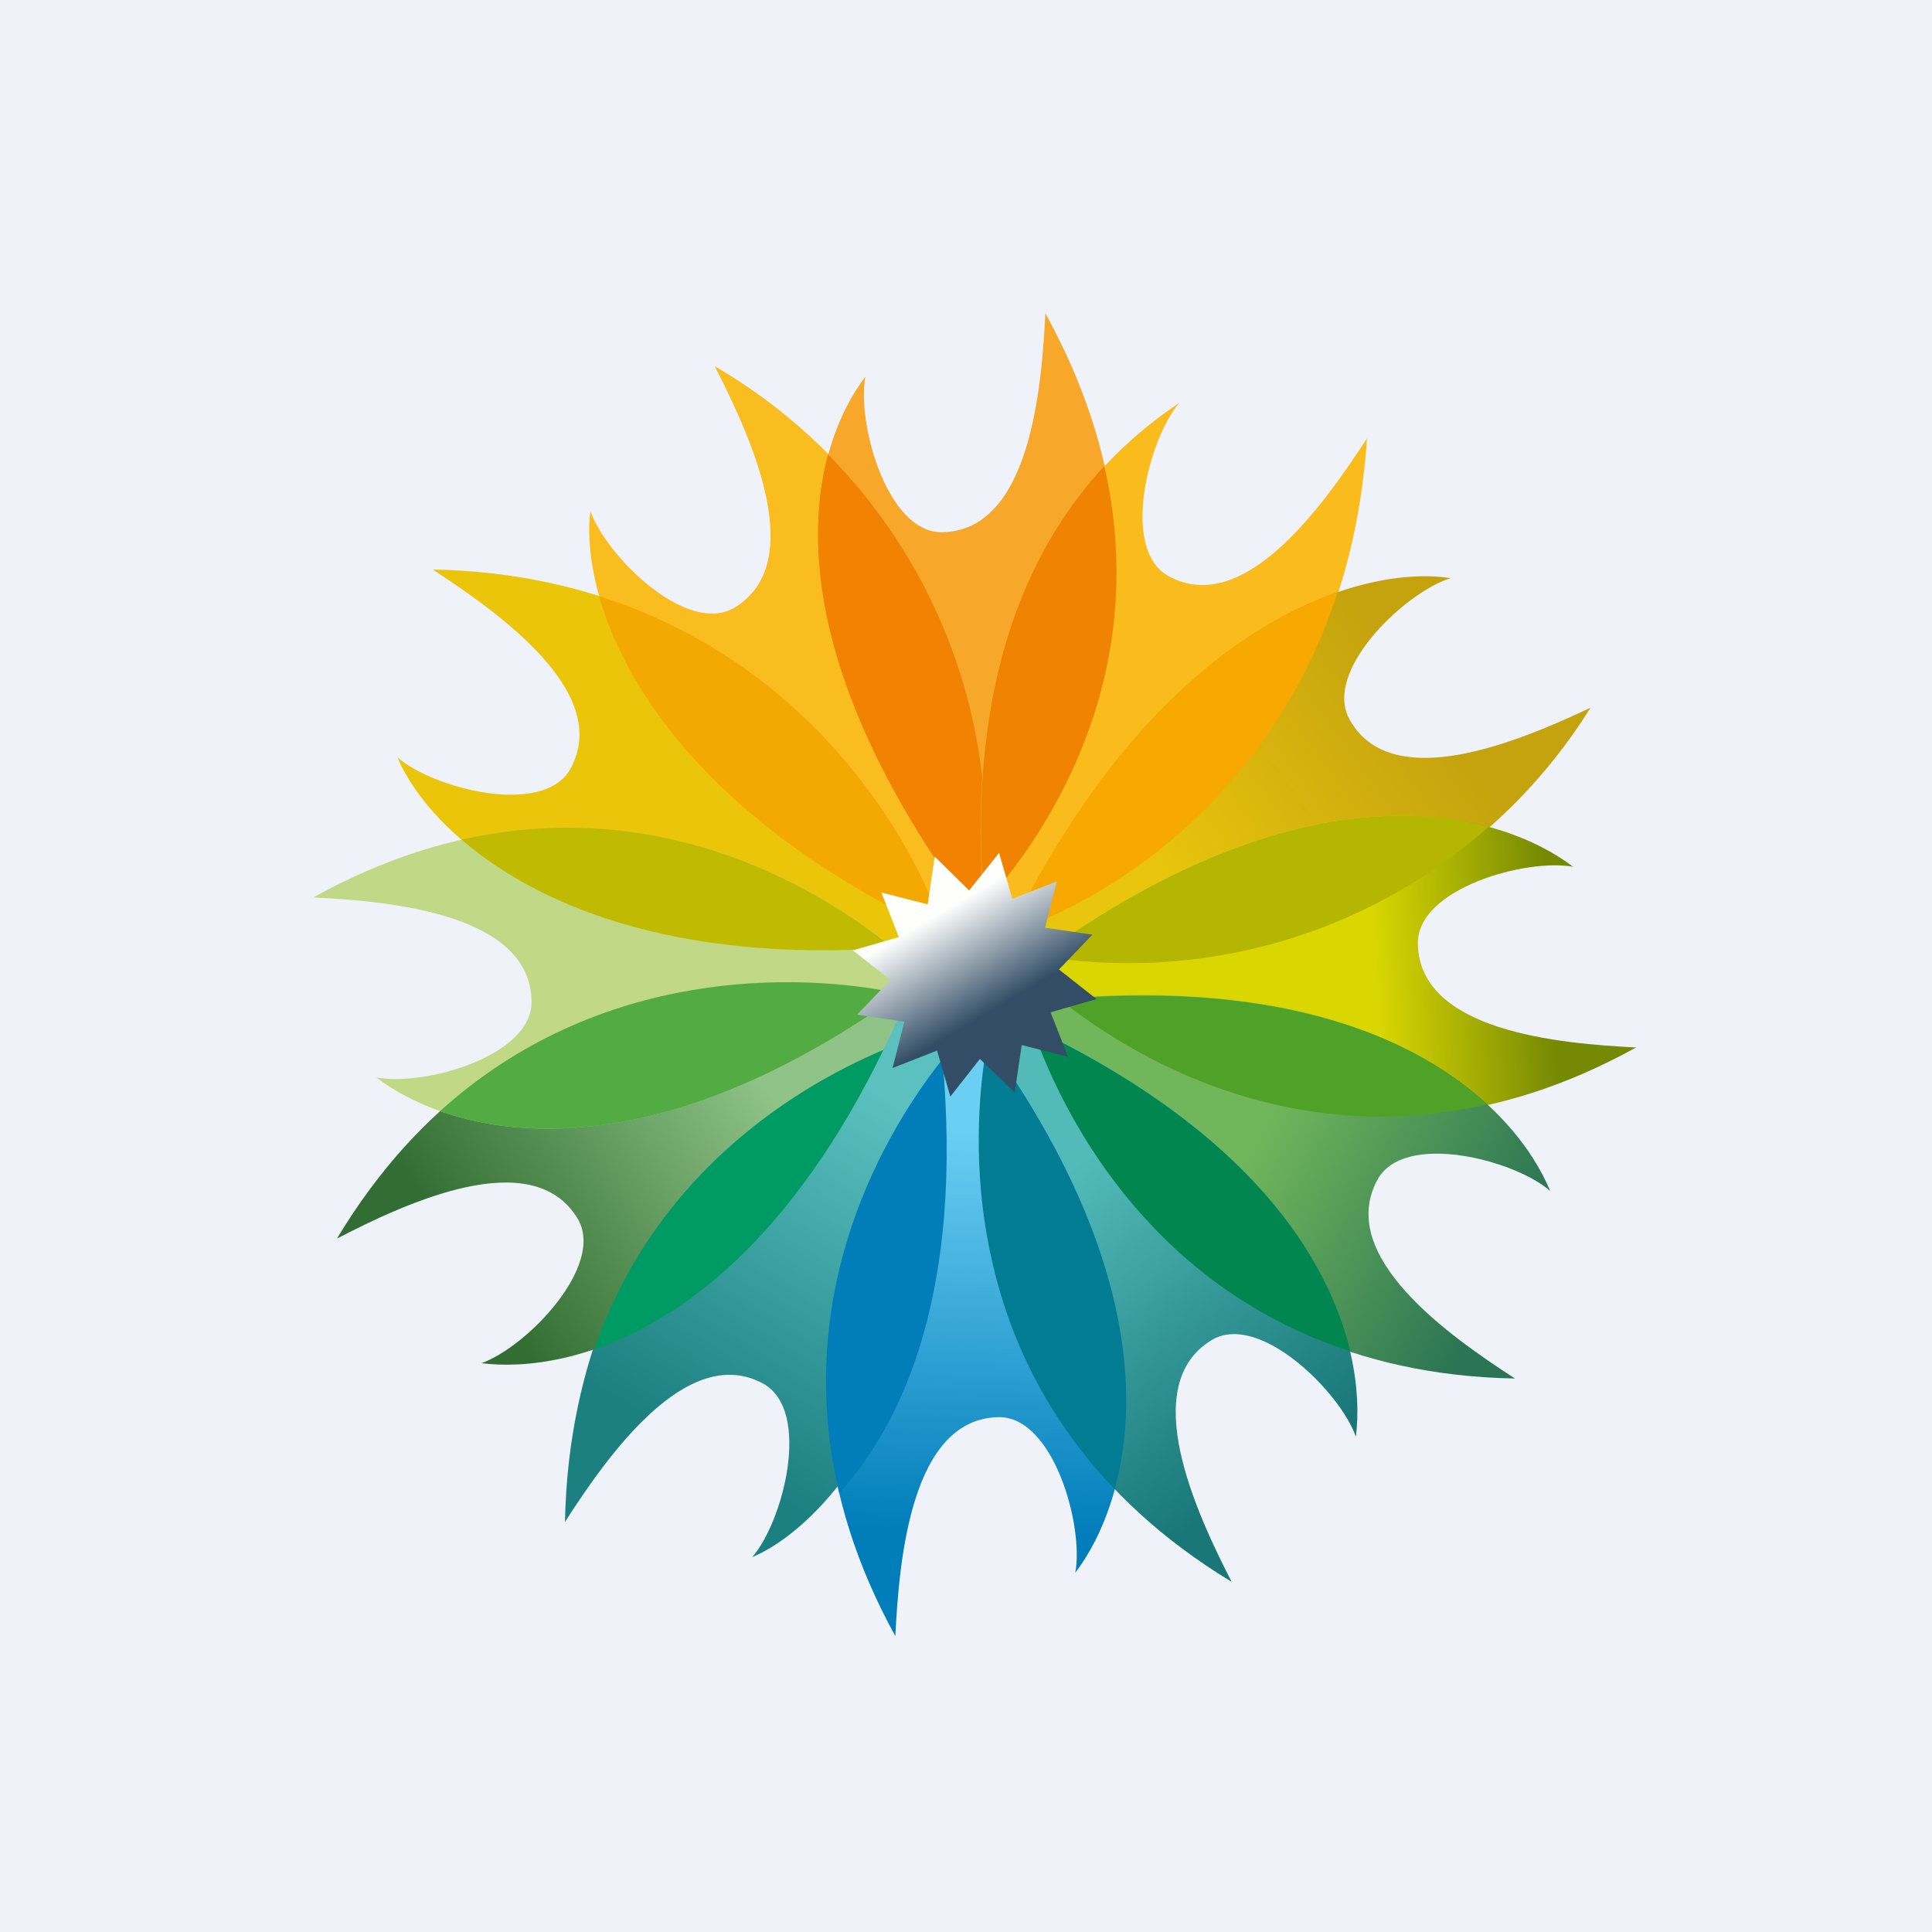 <?xml version="1.0" encoding="UTF-8"?>
<!-- generated by Finnhub -->
<svg viewBox="0 0 55.5 55.5" xmlns="http://www.w3.org/2000/svg">
<path d="M 0,0 H 55.5 V 55.5 H 0 Z" fill="rgb(239, 242, 248)"/>
<path d="M 27.19,27.085 C 16.85,28.31 12.37,24.05 11.42,21.76 C 12.44,22.65 15.62,23.48 16.39,22.08 C 17.59,19.88 14.29,17.58 12.43,16.36 C 21.83,16.54 26.2,23.59 27.21,27.09 Z" fill="rgb(235, 197, 10)"/>
<path d="M 27.97,27.205 C 18.41,23.08 16.65,17.14 16.96,14.68 C 17.41,15.97 19.74,18.28 21.11,17.45 C 23.24,16.15 21.55,12.5 20.53,10.52 A 15.62,15.62 0 0,1 27.98,27.22 Z" fill="rgb(250, 189, 31)"/>
<path d="M 27.12,26.825 C 20.6,23.8 18,19.91 17.21,17.13 C 23.17,19.01 26.21,23.95 27.13,26.84 Z" fill="rgb(243, 169, 2)"/>
<path d="M 27.98,26.265 C 21.76,17.89 23.37,12.78 24.86,10.82 C 24.61,12.15 25.48,15.32 27.07,15.29 C 29.57,15.24 29.92,11.22 30.03,9 C 34.57,17.25 30.51,23.65 27.99,26.28 Z" fill="rgb(247, 167, 41)"/>
<path d="M 23.79,13.045 C 23.07,15.74 23.42,20.12 27.99,26.28 L 28.19,26.06 A 15.7,15.7 0 0,0 23.79,13.06 Z" fill="rgb(241, 130, 2)"/>
<path d="M 28.36,27.005 C 27.16,16.64 31.94,12.89 33.88,11.57 C 33,12.6 32.17,15.78 33.57,16.55 C 35.75,17.75 38.06,14.45 39.27,12.59 C 38.64,22.09 31.87,26.01 28.37,27.02 Z" fill="rgb(250, 188, 29)"/>
<path d="M 31.72,13.375 C 33.06,19.22 30.3,23.72 28.27,25.98 C 27.71,19.22 29.8,15.46 31.73,13.38 Z" fill="rgb(241, 131, 2)"/>
<path d="M 28.78,27.195 C 33.25,17.76 39.23,16.21 41.67,16.61 C 40.37,17.01 37.99,19.27 38.77,20.67 C 39.98,22.85 43.68,21.28 45.69,20.33 A 15.53,15.53 0 0,1 28.79,27.21 Z" fill="url(#h)"/>
<path d="M 38.43,16.985 A 15.41,15.41 0 0,1 28.97,26.83 C 31.98,20.65 35.65,17.97 38.44,17.01 Z" fill="rgb(247, 169, 2)"/>
<path d="M 29.4,27.785 C 37.77,21.56 43.23,23.4 45.19,24.9 C 43.86,24.65 40.69,25.52 40.73,27.12 C 40.78,29.62 44.78,29.98 47,30.09 C 38.78,34.64 32.03,30.33 29.41,27.81 Z" fill="url(#g)"/>
<path d="M 42.77,23.745 A 15.6,15.6 0 0,1 29.88,27.46 C 35.7,23.26 40.08,23.02 42.78,23.76 Z" fill="rgb(181, 182, 2)"/>
<path d="M 29.41,28.795 C 39.78,27.59 43.59,31.92 44.53,34.21 C 43.51,33.32 40.33,32.49 39.57,33.89 C 38.37,36.09 41.65,38.39 43.52,39.6 C 34.12,39.43 30.44,32.31 29.42,28.81 Z" fill="url(#f)"/>
<path d="M 42.73,31.725 C 37.34,32.96 32.94,30.69 30.44,28.71 C 36.98,28.15 40.73,29.88 42.74,31.74 Z" fill="rgb(79, 162, 39)"/>
<path d="M 28.54,29.005 C 38.13,33.16 39.26,38.82 38.95,41.27 C 38.5,39.99 36.17,37.67 34.8,38.5 C 32.67,39.8 34.36,43.45 35.38,45.44 C 27.34,40.57 27.68,32.56 28.55,29.02 Z" fill="url(#e)"/>
<path d="M 38.78,38.815 C 33.29,37.03 30.67,32.45 29.65,29.52 C 35.93,32.52 38.16,36.17 38.79,38.83 Z" fill="rgb(1, 134, 80)"/>
<path d="M 27.99,29.345 C 34.22,37.74 32.39,43.21 30.89,45.18 C 31.14,43.85 30.27,40.68 28.68,40.71 C 26.18,40.76 25.83,44.78 25.72,47 C 21.18,38.75 25.47,31.99 27.99,29.36 Z" fill="url(#d)"/>
<path d="M 28.36,29.865 C 32.53,35.7 32.77,40.07 32.02,42.78 C 27.87,38.45 27.8,33.04 28.37,29.88 Z" fill="rgb(1, 124, 147)"/>
<path d="M 26.94,28.545 C 28.16,38.95 23.89,43.78 21.61,44.73 C 22.5,43.71 23.32,40.53 21.93,39.75 C 19.74,38.55 17.43,41.85 16.23,43.72 C 16.41,34.3 23.46,29.58 26.95,28.56 Z" fill="url(#c)"/>
<path d="M 27.07,30.405 C 27.68,37.04 25.97,40.84 24.11,42.89 C 22.81,37.42 25.09,32.94 27.08,30.42 Z" fill="rgb(1, 125, 186)"/>
<path d="M 26.04,28.715 C 21.92,38.33 16.28,39.47 13.83,39.16 C 15.11,38.71 17.41,36.36 16.59,35 C 15.29,32.86 11.65,34.56 9.68,35.58 C 14.53,27.51 22.52,27.86 26.05,28.73 Z" fill="url(#b)"/>
<path d="M 25.39,30.135 C 22.74,35.6 19.58,37.91 17.07,38.76 C 18.74,33.92 22.55,31.35 25.4,30.15 Z" fill="rgb(0, 155, 100)"/>
<path d="M 26.58,28.035 C 18.23,34.3 12.77,32.46 10.81,30.95 C 12.14,31.22 15.31,30.35 15.27,28.75 C 15.22,26.25 11.22,25.89 9,25.78 C 17.22,21.22 23.97,25.53 26.59,28.05 Z" fill="rgb(193, 216, 134)"/>
<path d="M 25.65,27.225 C 19.3,27.68 15.38,25.95 13.26,24.12 C 18.73,22.88 23.19,25.24 25.66,27.24 Z" fill="rgb(192, 186, 2)"/>
<path d="M 25.89,28.535 C 19.76,32.9 15.26,32.85 12.64,31.92 C 17.2,27.79 22.91,27.91 25.9,28.55 Z" fill="rgb(83, 171, 68)"/>
<path d="M 26.85,24.605 L 27.84,25.58 L 28.7,24.5 L 29.08,25.82 L 30.36,25.32 L 30.02,26.65 L 31.38,26.85 L 30.42,27.85 L 31.5,28.7 L 30.18,29.08 L 30.68,30.36 L 29.35,30.02 L 29.15,31.38 L 28.15,30.42 L 27.3,31.5 L 26.92,30.18 L 25.64,30.68 L 25.98,29.35 L 24.62,29.15 L 25.58,28.15 L 24.5,27.3 L 25.82,26.92 L 25.32,25.64 L 26.65,25.98 L 26.85,24.62 Z" fill="url(#a)"/>
<defs>
<linearGradient id="h" x1="40.36" x2="32.93" y1="19.32" y2="24.69" gradientUnits="userSpaceOnUse">
<stop stop-color="rgb(197, 163, 14)" offset="0"/>
<stop stop-color="rgb(233, 197, 13)" offset="1"/>
</linearGradient>
<linearGradient id="g" x1="44.54" x2="34.08" y1="27.16" y2="27.75" gradientUnits="userSpaceOnUse">
<stop stop-color="rgb(117, 137, 4)" offset="0"/>
<stop stop-color="rgb(217, 214, 2)" offset=".48"/>
</linearGradient>
<linearGradient id="f" x1="43.42" x2="32.12" y1="36.21" y2="30" gradientUnits="userSpaceOnUse">
<stop stop-color="rgb(43, 117, 84)" offset="0"/>
<stop stop-color="rgb(113, 182, 91)" offset=".63"/>
</linearGradient>
<linearGradient id="e" x1="36.61" x2="29.3" y1="42.2" y2="31.78" gradientUnits="userSpaceOnUse">
<stop stop-color="rgb(25, 119, 120)" offset="0"/>
<stop stop-color="rgb(82, 187, 185)" offset=".82"/>
</linearGradient>
<linearGradient id="d" x1="27.47" x2="28.04" y1="46.07" y2="30.01" gradientUnits="userSpaceOnUse">
<stop stop-color="rgb(1, 125, 186)" offset=".13"/>
<stop stop-color="rgb(107, 207, 244)" offset=".85"/>
</linearGradient>
<linearGradient id="c" x1="19.79" x2="25.74" y1="41.46" y2="31.7" gradientUnits="userSpaceOnUse">
<stop stop-color="rgb(28, 128, 129)" offset="0"/>
<stop stop-color="rgb(90, 192, 192)" offset="1"/>
</linearGradient>
<linearGradient id="b" x1="13.76" x2="22.02" y1="36.81" y2="31.24" gradientUnits="userSpaceOnUse">
<stop stop-color="rgb(50, 110, 51)" offset="0"/>
<stop stop-color="rgb(143, 195, 135)" offset="1"/>
</linearGradient>
<linearGradient id="a" x1="26.4" x2="29.39" y1="25.28" y2="30.35" gradientUnits="userSpaceOnUse">
<stop stop-color="rgb(254, 254, 253)" offset=".19"/>
<stop stop-color="rgb(50, 77, 101)" offset=".73"/>
</linearGradient>
</defs>
</svg>
